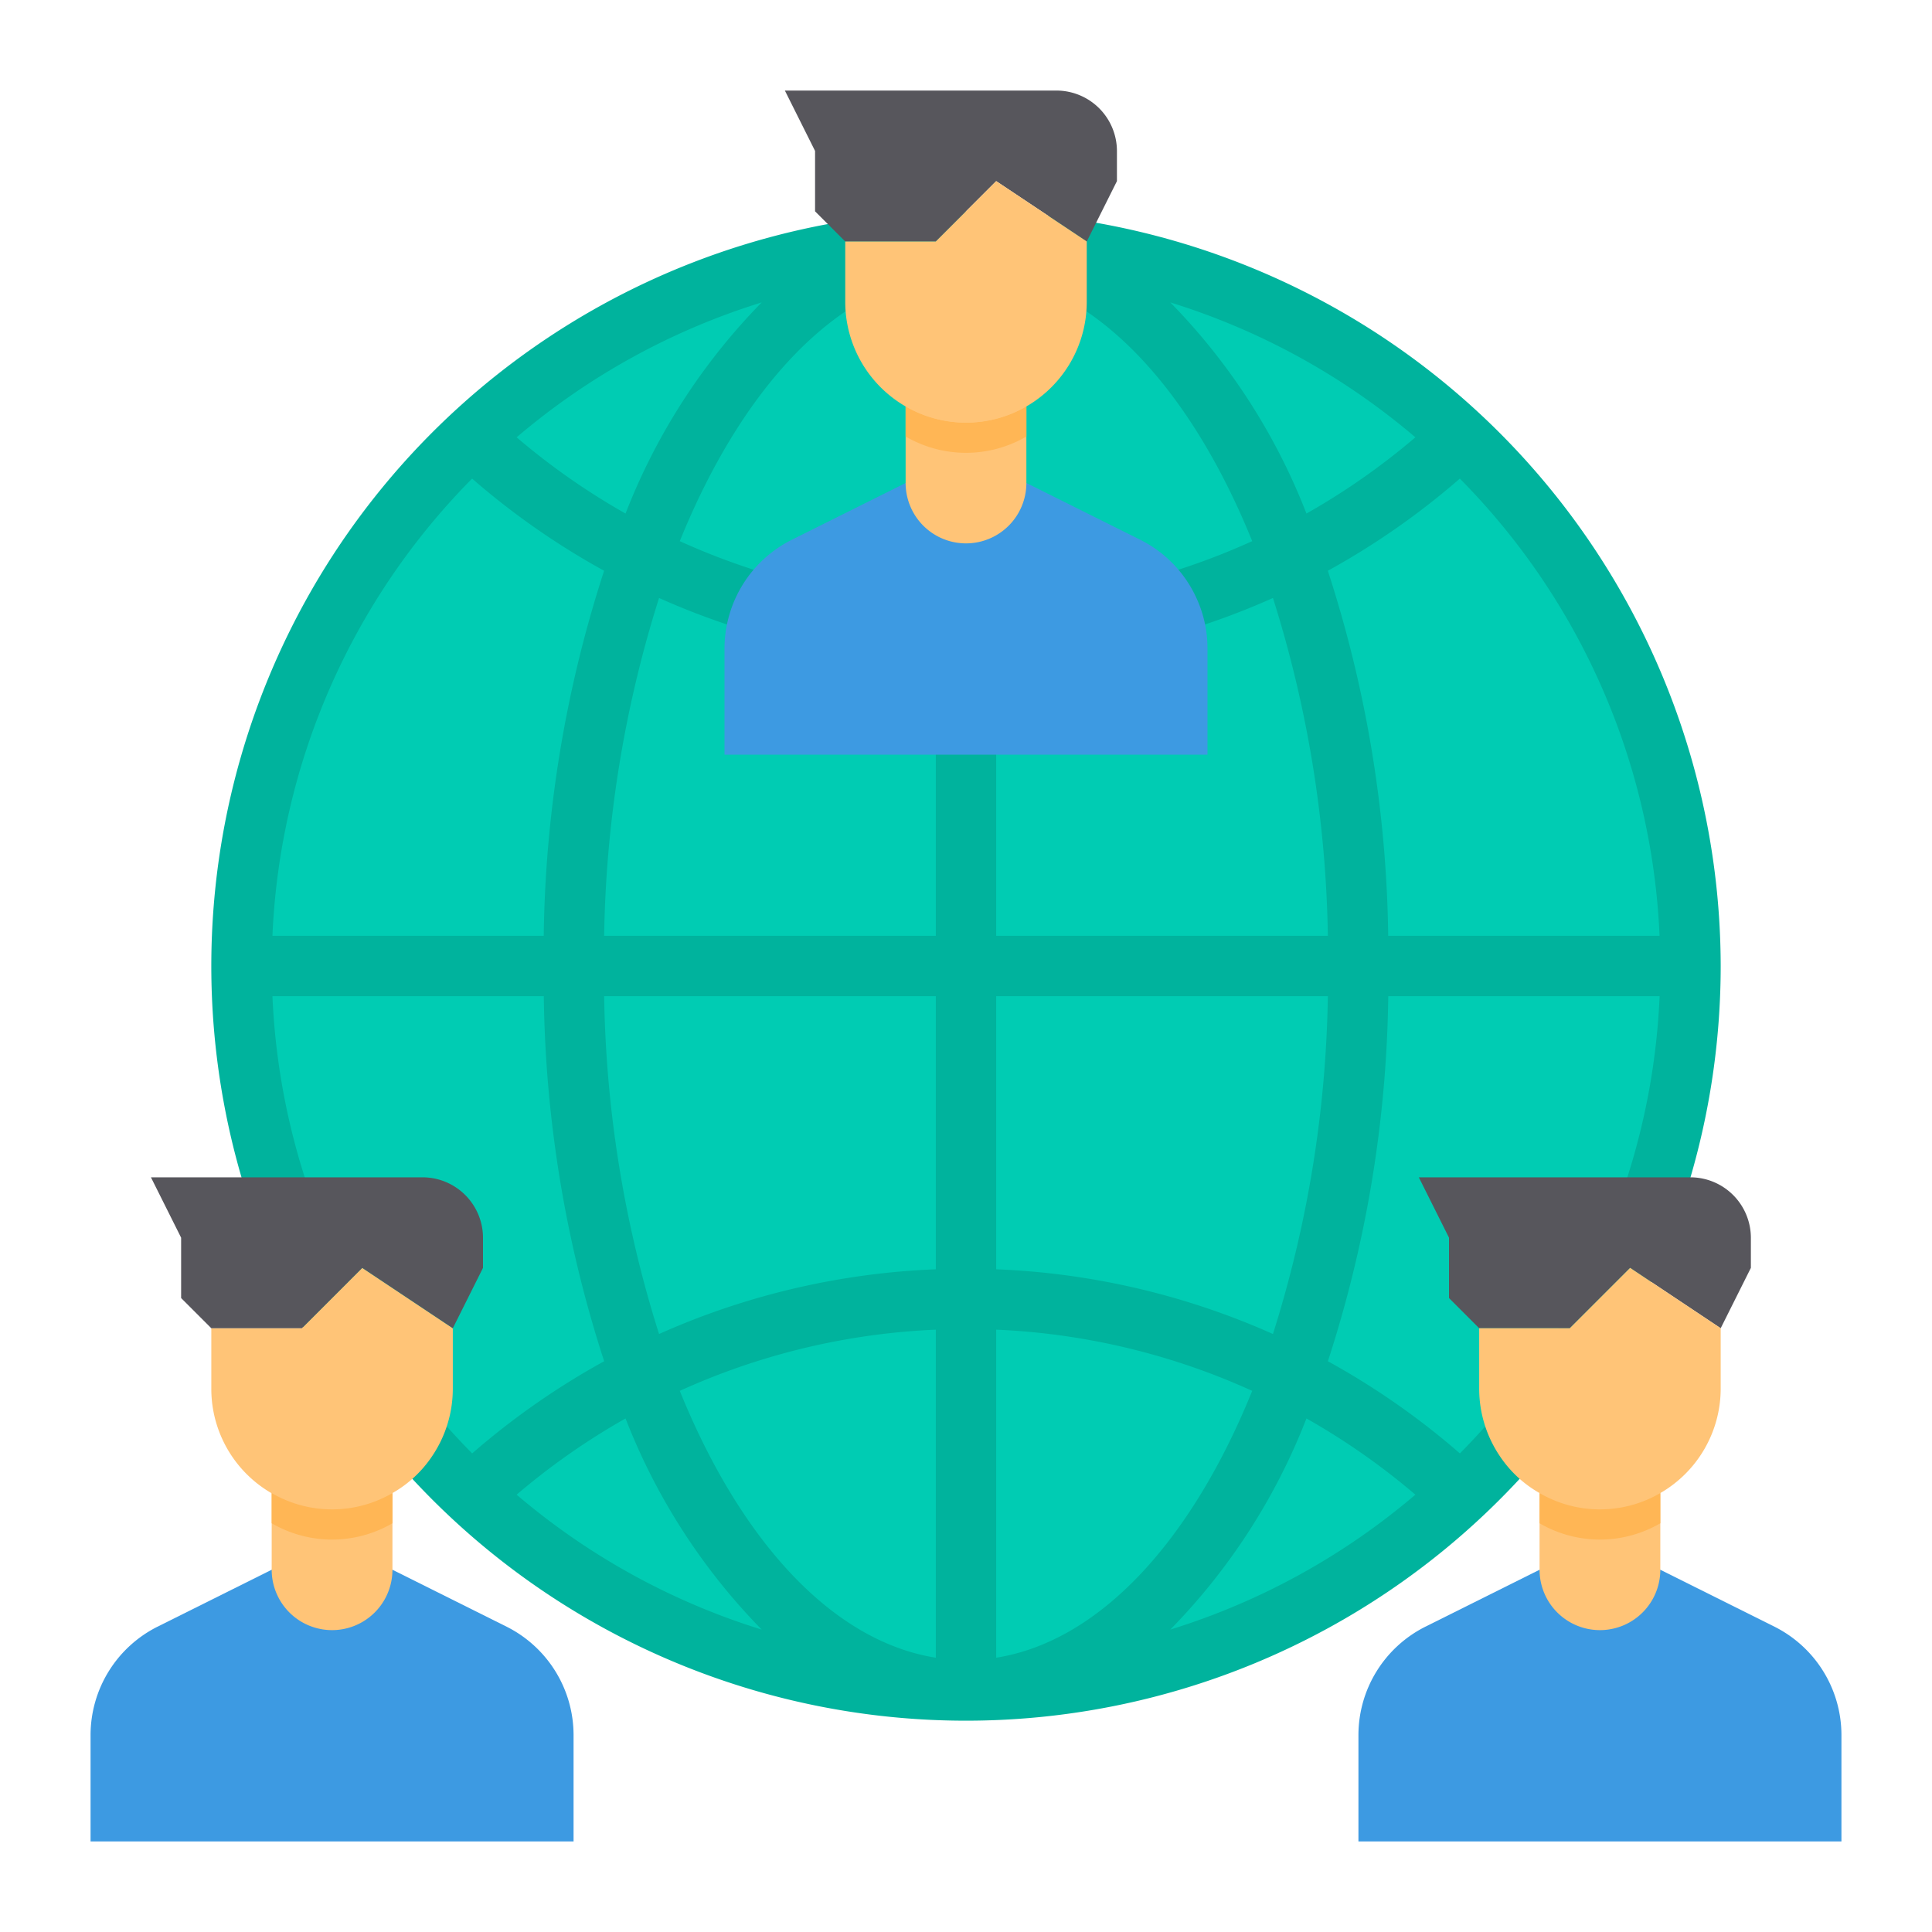 <?xml version="1.0" encoding="UTF-8"?>
<svg xmlns="http://www.w3.org/2000/svg" viewBox="0 0 64 64">
  <g id="Worldwide-Network">
    <circle cx="32" cy="32" r="24" style="fill:#00ccb3"></circle>
    <path d="M32,7A25,25,0,1,0,57,32,25.028,25.028,0,0,0,32,7ZM54.975,31H45.986a40.718,40.718,0,0,0-2-12.093,25.043,25.043,0,0,0,4.373-3.053A22.929,22.929,0,0,1,54.975,31ZM33,9.086c3.443.548,6.476,3.89,8.481,8.84A22.833,22.833,0,0,1,33,19.953Zm5.768.932a22.978,22.978,0,0,1,8.118,4.469,23.031,23.031,0,0,1-3.608,2.525A20.68,20.68,0,0,0,38.768,10.018ZM31,9.086V19.953a22.833,22.833,0,0,1-8.481-2.027C24.524,12.976,27.557,9.634,31,9.086ZM20.722,17.012a23.031,23.031,0,0,1-3.608-2.525,22.978,22.978,0,0,1,8.118-4.469A20.68,20.68,0,0,0,20.722,17.012ZM31,21.953V31H20.013a39.093,39.093,0,0,1,1.819-11.191A24.861,24.861,0,0,0,31,21.953ZM31,33v9.047a24.861,24.861,0,0,0-9.168,2.144A39.093,39.093,0,0,1,20.013,33Zm0,11.047V54.914c-3.443-.548-6.476-3.89-8.481-8.84A22.833,22.833,0,0,1,31,44.047Zm-5.768,9.935a22.978,22.978,0,0,1-8.118-4.469,23.031,23.031,0,0,1,3.608-2.525A20.68,20.68,0,0,0,25.232,53.982ZM33,54.914V44.047a22.833,22.833,0,0,1,8.481,2.027C39.476,51.024,36.443,54.366,33,54.914Zm10.278-7.926a23.031,23.031,0,0,1,3.608,2.525,22.978,22.978,0,0,1-8.118,4.469A20.68,20.68,0,0,0,43.278,46.988ZM33,42.047V33H43.987a39.093,39.093,0,0,1-1.819,11.191A24.861,24.861,0,0,0,33,42.047ZM33,31V21.953a24.861,24.861,0,0,0,9.168-2.144A39.093,39.093,0,0,1,43.987,31ZM15.639,15.854a25.043,25.043,0,0,0,4.373,3.053,40.718,40.718,0,0,0-2,12.093H9.025A22.929,22.929,0,0,1,15.639,15.854ZM9.025,33h8.989a40.718,40.718,0,0,0,2,12.093,25.043,25.043,0,0,0-4.373,3.053A22.929,22.929,0,0,1,9.025,33ZM48.361,48.146a25.043,25.043,0,0,0-4.373-3.053,40.718,40.718,0,0,0,2-12.093h8.989A22.929,22.929,0,0,1,48.361,48.146Z" style="fill:#00b39d"></path>
    <path d="M61,57.47V61H45V57.47a4.02,4.02,0,0,1,2.21-3.58L51,52h4l3.79,1.89A4.02,4.02,0,0,1,61,57.47Z" style="fill:#3d9ae2"></path>
    <path d="M55,49v3a2,2,0,0,1-4,0V49Z" style="fill:#ffc477"></path>
    <path d="M56,39H47l1,2v2l1,1h3l1.65-1.65L54,42l3,2,1-2V41A2.006,2.006,0,0,0,56,39Z" style="fill:#57565c"></path>
    <path d="M54,42l-.35.35L52,44H49v2a3.992,3.992,0,0,0,.68,2.23A3.885,3.885,0,0,0,51,49.46,4,4,0,0,0,57,46V44Z" style="fill:#ffc477"></path>
    <path d="M39.61,19.76a4.019,4.019,0,0,0-1.82-1.87L34,16H30l-3.79,1.89A4.04,4.04,0,0,0,24,21.47V25H40V21.47A4,4,0,0,0,39.61,19.76Z" style="fill:#3d9ae2"></path>
    <path d="M34,13v3a2,2,0,0,1-4,0V13Z" style="fill:#ffc477"></path>
    <path d="M19,57.47V61H3V57.47a4.02,4.02,0,0,1,2.21-3.58L9,52h4l3.79,1.89A4.02,4.02,0,0,1,19,57.47Z" style="fill:#3d9ae2"></path>
    <path d="M12,42l-1.21,1.21L10,44H7v2a3.994,3.994,0,0,0,6,3.46,3.885,3.885,0,0,0,1.32-1.23A3.992,3.992,0,0,0,15,46V44Z" style="fill:#ffc477"></path>
    <path d="M13,49v3a2,2,0,0,1-4,0V49Z" style="fill:#ffc477"></path>
    <path d="M14,39H5l1,2v2l1,1h3l.79-.79L12,42l3,2,1-2V41A2.006,2.006,0,0,0,14,39Z" style="fill:#57565c"></path>
    <path d="M34,13.46v1a3.974,3.974,0,0,1-4,0v-1a3.974,3.974,0,0,0,4,0Z" style="fill:#ffb655"></path>
    <path d="M37,5V6L36,8,33,6,31,8H28L27,7V5L26,3h9A2.006,2.006,0,0,1,37,5Z" style="fill:#57565c"></path>
    <path d="M33,6,31,8H28v2a4,4,0,0,0,8,0V8Z" style="fill:#ffc477"></path>
    <path d="M55,49.46v1a3.974,3.974,0,0,1-4,0v-1a3.974,3.974,0,0,0,4,0Z" style="fill:#ffb655"></path>
    <path d="M13,49.46v1a3.974,3.974,0,0,1-4,0v-1a3.974,3.974,0,0,0,4,0Z" style="fill:#ffb655"></path>
  </g>
</svg>
